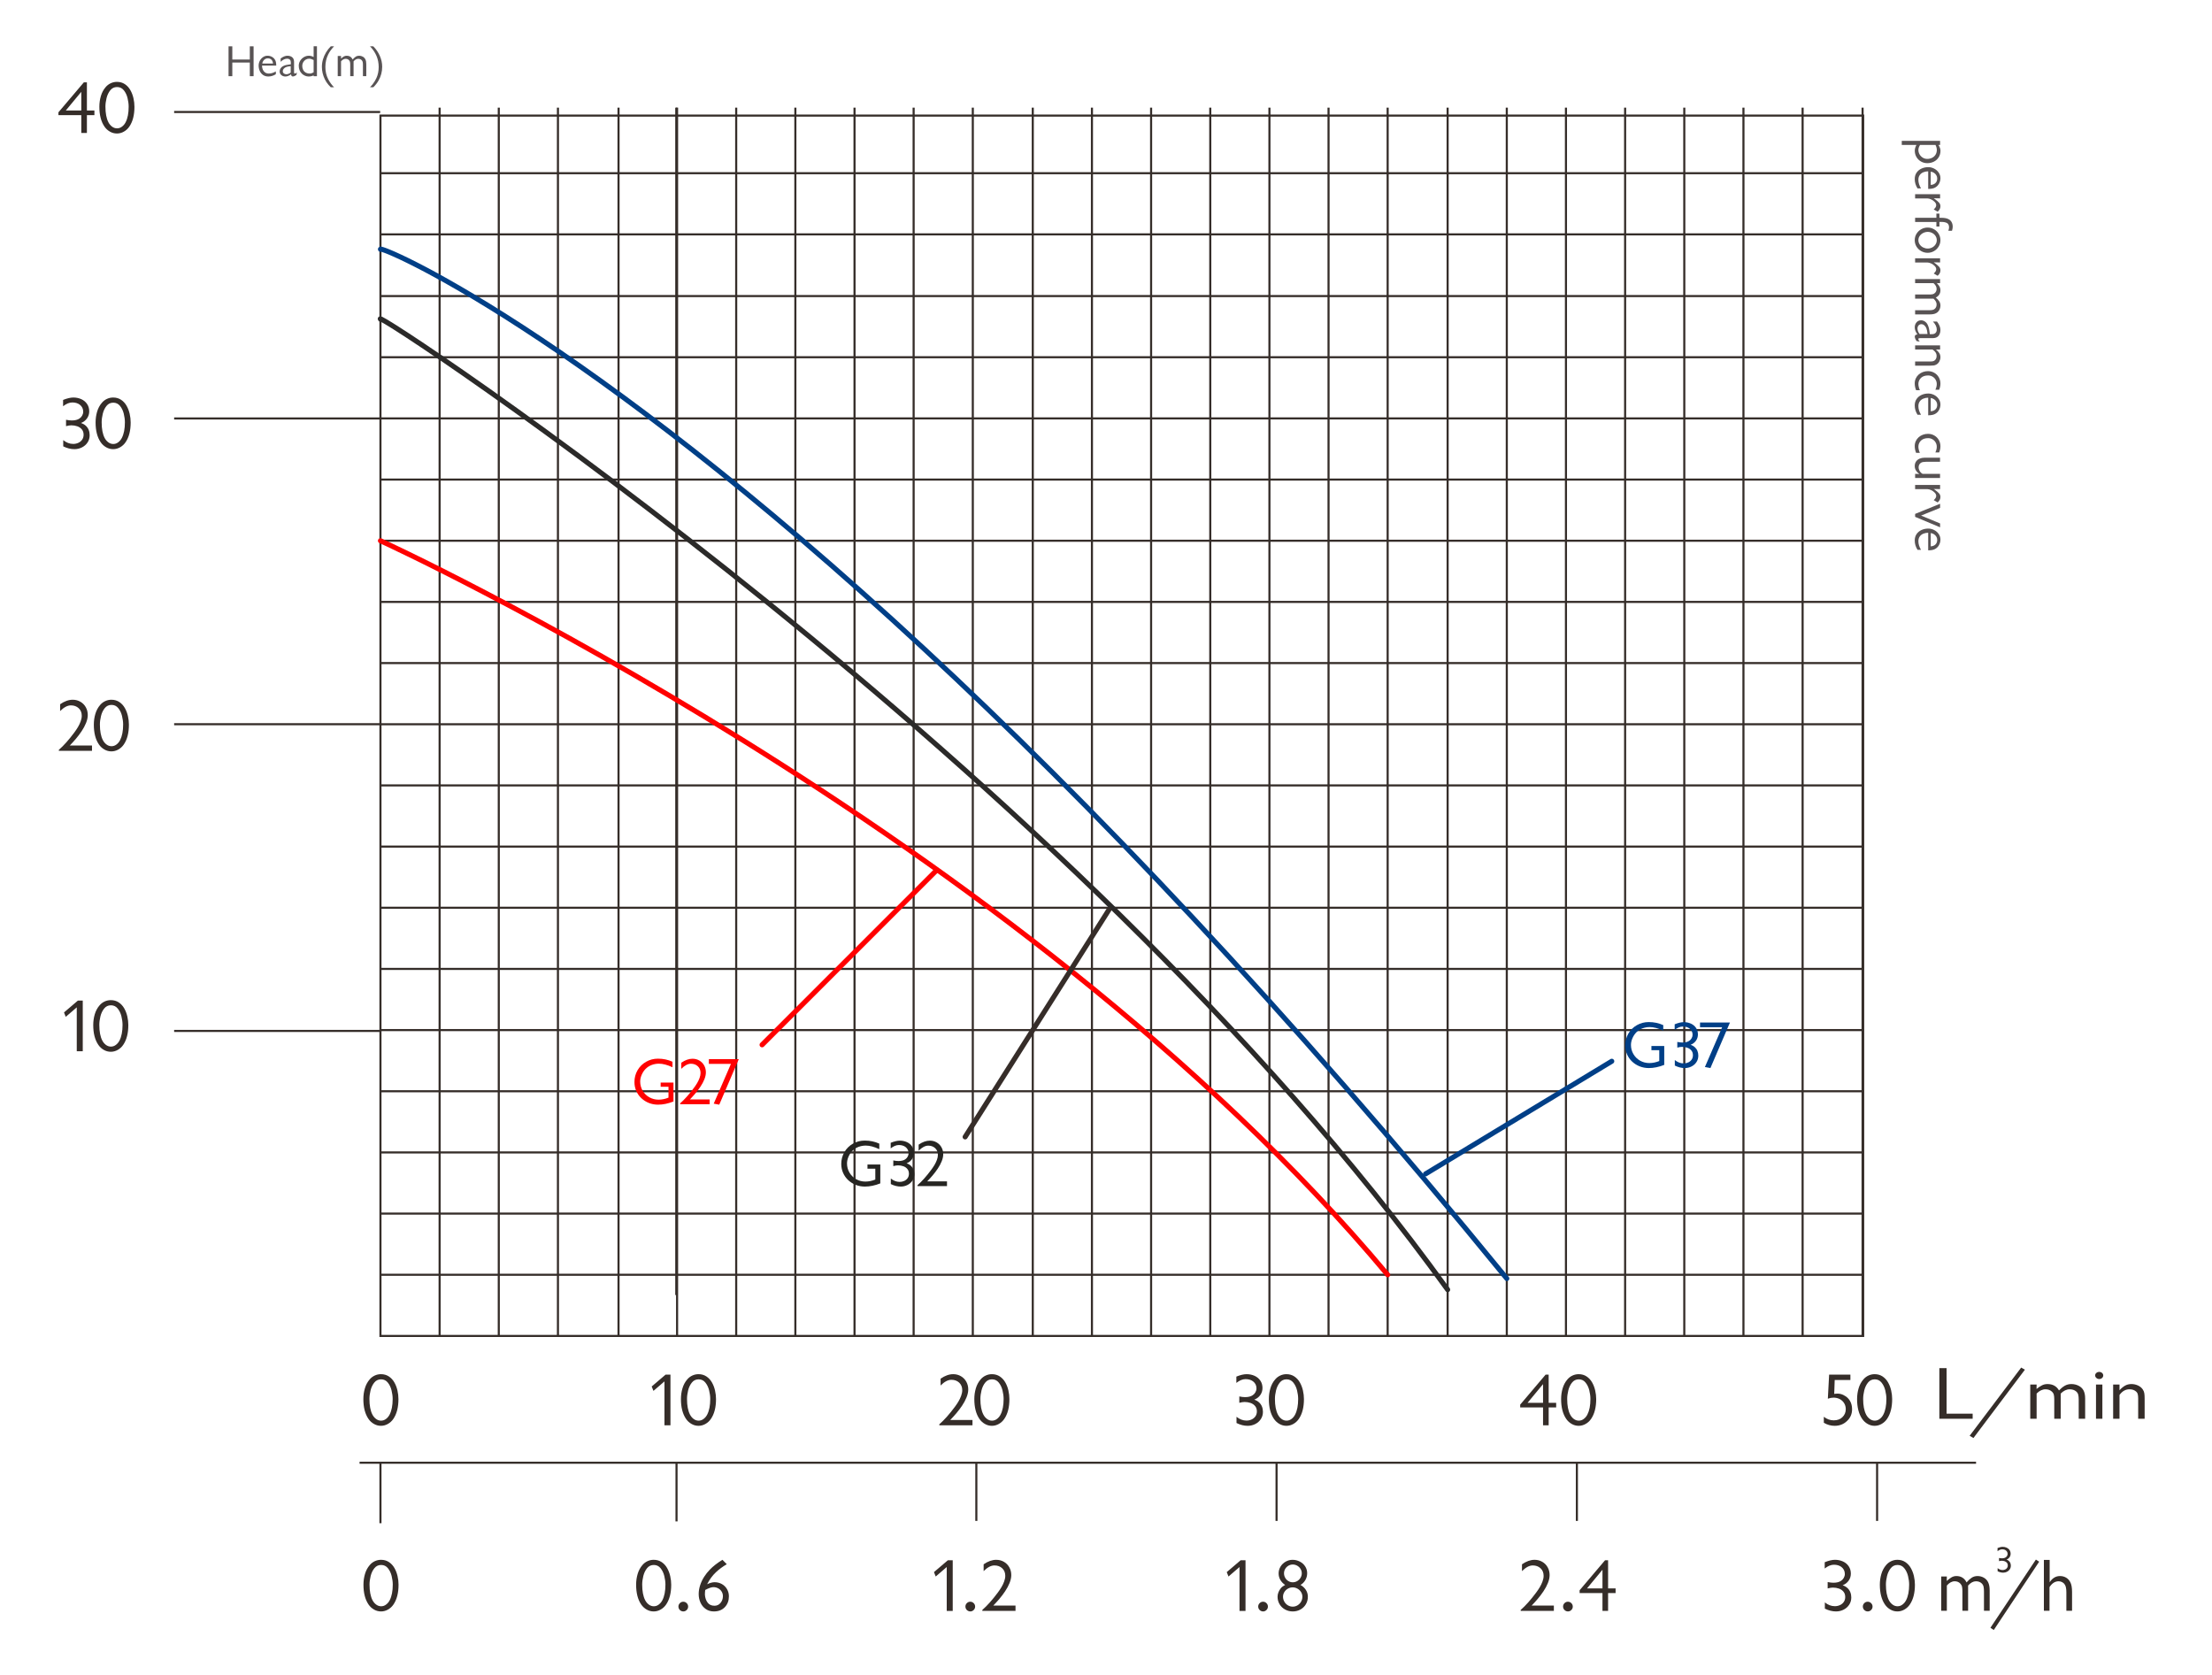 <?xml version="1.0" encoding="UTF-8"?>
<!DOCTYPE svg PUBLIC "-//W3C//DTD SVG 1.1//EN" "http://www.w3.org/Graphics/SVG/1.1/DTD/svg11.dtd">
<!-- Creator: CorelDRAW 2019 (64-Bit) -->
<svg xmlns="http://www.w3.org/2000/svg" xml:space="preserve" width="700px" height="530px" version="1.1" style="shape-rendering:geometricPrecision; text-rendering:geometricPrecision; image-rendering:optimizeQuality; fill-rule:evenodd; clip-rule:evenodd"
viewBox="0 0 1006.747 763.307"
 xmlns:xlink="http://www.w3.org/1999/xlink"
 xmlns:xodm="http://www.corel.com/coreldraw/odm/2003">
 <defs>
  <style type="text/css">
   <![CDATA[
    .str0 {stroke:#352D29;stroke-width:0.952;stroke-miterlimit:10}
    .str4 {stroke:#2B2A29;stroke-width:2.305;stroke-linecap:round;stroke-linejoin:round;stroke-miterlimit:22.926}
    .str6 {stroke:#362D29;stroke-width:2.305;stroke-linecap:round;stroke-linejoin:round;stroke-miterlimit:10}
    .str1 {stroke:red;stroke-width:2.305;stroke-linecap:round;stroke-linejoin:round;stroke-miterlimit:10}
    .str5 {stroke:red;stroke-width:2.305;stroke-linecap:round;stroke-linejoin:round;stroke-miterlimit:22.926}
    .str3 {stroke:#003F87;stroke-width:2.305;stroke-linecap:round;stroke-linejoin:round;stroke-miterlimit:22.926}
    .str2 {stroke:#003F87;stroke-width:2.305;stroke-linecap:round;stroke-linejoin:round;stroke-miterlimit:10}
    .fil6 {fill:none}
    .fil1 {fill:none;fill-rule:nonzero}
    .fil0 {fill:#585354;fill-rule:nonzero}
    .fil5 {fill:#352D29;fill-rule:nonzero}
    .fil3 {fill:#262522;fill-rule:nonzero}
    .fil2 {fill:red;fill-rule:nonzero}
    .fil4 {fill:#003F87;fill-rule:nonzero}
   ]]>
  </style>
 </defs>
 <g id="Layer_x0020_1">
  <polygon class="fil0" points="114.874,21.11 114.874,34.721 113.159,34.721 113.159,28.499 105.181,28.499 105.181,34.721 103.468,34.721 103.468,21.11 105.181,21.11 105.181,27.129 113.159,27.129 113.159,21.11 "/>
  <path class="fil0" d="M125.199 29.904l-6.49 0c0.016,0.666 0.141,1.275 0.367,1.823 0.232,0.546 0.582,0.982 1.048,1.307 0.47,0.322 1.044,0.482 1.724,0.482 1.037,0 2.093,-0.325 3.167,-0.977l0 1.286c-1.076,0.691 -2.227,1.037 -3.448,1.037 -0.913,0 -1.701,-0.228 -2.36,-0.682 -0.659,-0.452 -1.164,-1.065 -1.51,-1.83 -0.345,-0.765 -0.518,-1.595 -0.518,-2.487 0,-0.74 0.177,-1.457 0.53,-2.148 0.355,-0.694 0.843,-1.249 1.466,-1.678 0.622,-0.429 1.304,-0.643 2.044,-0.643 0.742,0 1.433,0.18 2.079,0.544 0.643,0.364 1.129,0.871 1.451,1.519 0.3,0.578 0.45,1.392 0.45,2.447zm-1.47 -0.94c-0.042,-0.712 -0.268,-1.291 -0.687,-1.731 -0.417,-0.438 -0.987,-0.656 -1.701,-0.656 -0.426,0 -0.823,0.11 -1.187,0.329 -0.359,0.219 -0.659,0.511 -0.89,0.88 -0.235,0.367 -0.377,0.761 -0.435,1.178l4.9 0z"/>
  <path class="fil0" d="M127.204 28.153l0 -1.491c1.097,-0.847 2.139,-1.268 3.123,-1.268 0.503,0 0.98,0.088 1.431,0.267 0.457,0.18 0.814,0.448 1.079,0.814 0.325,0.447 0.488,1.065 0.488,1.858l0 4.59c0,0.199 0.026,0.349 0.069,0.454 0.044,0.106 0.15,0.157 0.319,0.157 0.099,0 0.205,-0.034 0.324,-0.106 0.116,-0.069 0.231,-0.15 0.337,-0.242 0.108,-0.088 0.179,-0.147 0.217,-0.18l-0.183 1.162c-0.647,0.452 -1.198,0.675 -1.656,0.675 -0.477,0 -0.743,-0.327 -0.794,-0.98 -0.912,0.667 -1.774,1.001 -2.587,1.001 -0.718,0 -1.333,-0.215 -1.846,-0.645 -0.515,-0.429 -0.771,-0.998 -0.771,-1.703 0,-0.487 0.143,-0.943 0.43,-1.376 0.285,-0.434 0.654,-0.763 1.101,-0.989 0.449,-0.235 0.922,-0.406 1.415,-0.519 0.493,-0.11 1.076,-0.202 1.745,-0.276l0.412 -0.062 0 -0.754c0,-0.567 -0.122,-0.989 -0.371,-1.263 -0.313,-0.357 -0.754,-0.534 -1.323,-0.534 -0.977,0 -1.964,0.469 -2.959,1.41zm4.591 1.998c-0.926,0.083 -1.625,0.221 -2.081,0.408 -0.415,0.157 -0.774,0.403 -1.079,0.738 -0.302,0.331 -0.451,0.707 -0.451,1.117 0,0.435 0.152,0.784 0.46,1.042 0.307,0.258 0.682,0.387 1.127,0.387 0.655,0 1.328,-0.251 2.024,-0.758l0 -2.934z"/>
  <path class="fil0" d="M143.752 21.068l0 13.653 -1.51 0 0 -0.369c-0.719,0.342 -1.48,0.512 -2.284,0.512 -0.551,0 -1.095,-0.115 -1.634,-0.343 -0.541,-0.228 -1.018,-0.545 -1.429,-0.94 -0.951,-0.941 -1.429,-2.153 -1.429,-3.631 0,-0.804 0.215,-1.553 0.645,-2.256 0.434,-0.703 1.008,-1.263 1.72,-1.675 0.71,-0.418 1.461,-0.623 2.247,-0.623 0.721,0 1.443,0.196 2.164,0.595l0 -4.923 1.51 0zm-1.51 6.287c-0.795,-0.41 -1.477,-0.612 -2.037,-0.612 -0.583,0 -1.116,0.149 -1.6,0.451 -0.481,0.3 -0.864,0.701 -1.136,1.203 -0.274,0.505 -0.41,1.042 -0.41,1.613 0,0.671 0.131,1.272 0.394,1.807 0.265,0.533 0.657,0.95 1.173,1.249 0.516,0.302 1.143,0.452 1.881,0.452 0.5,0 1.078,-0.184 1.735,-0.548l0 -5.615z"/>
  <path class="fil0" d="M150.066 21.11l1.489 0c-1.189,1.235 -2.088,2.486 -2.692,3.754 -0.845,1.708 -1.267,3.593 -1.267,5.653 0,2.017 0.415,3.847 1.247,5.49 0.753,1.473 1.659,2.724 2.712,3.757l-1.509 0c-0.385,-0.378 -0.738,-0.757 -1.056,-1.134 -0.318,-0.378 -0.615,-0.77 -0.887,-1.178 -0.272,-0.406 -0.524,-0.839 -0.752,-1.302 -0.896,-1.842 -1.345,-3.745 -1.345,-5.716 0,-1.127 0.166,-2.256 0.495,-3.383 0.334,-1.129 0.807,-2.194 1.417,-3.199 0.611,-1.009 1.328,-1.922 2.148,-2.742z"/>
  <path class="fil0" d="M153.224 25.516l1.512 0 -0.023 1.198c0.461,-0.421 0.889,-0.746 1.283,-0.974 0.397,-0.231 0.832,-0.346 1.31,-0.346 1.249,0 2.159,0.572 2.735,1.71 0.459,-0.542 0.915,-0.959 1.374,-1.263 0.458,-0.297 0.979,-0.447 1.564,-0.447 0.604,0 1.167,0.145 1.687,0.438 0.519,0.293 0.911,0.703 1.169,1.235 0.272,0.556 0.408,1.291 0.408,2.204l0 5.448 -1.53 0 0 -5.204c0,-0.505 -0.037,-0.932 -0.115,-1.274 -0.074,-0.344 -0.247,-0.644 -0.517,-0.893 -0.387,-0.364 -0.898,-0.546 -1.53,-0.546 -0.715,0 -1.415,0.38 -2.102,1.143l0 6.774 -1.53 0 0 -5.248c0,-0.484 -0.035,-0.888 -0.106,-1.215 -0.071,-0.324 -0.235,-0.61 -0.486,-0.864 -0.379,-0.394 -0.874,-0.59 -1.492,-0.59 -0.737,0 -1.438,0.38 -2.099,1.143l0 6.774 -1.512 0 0 -9.203z"/>
  <path class="fil0" d="M169.425 21.11c1.245,1.242 2.236,2.68 2.967,4.316 0.73,1.632 1.094,3.303 1.094,5.008 0,2.22 -0.55,4.308 -1.652,6.267 -0.579,1.044 -1.374,2.065 -2.388,3.063l-1.509 0c0.387,-0.383 0.765,-0.8 1.129,-1.261 0.362,-0.459 0.691,-0.933 0.996,-1.431 0.3,-0.494 0.571,-1.005 0.813,-1.533 0.68,-1.482 1.019,-3.157 1.019,-5.022 0,-3.546 -1.318,-6.683 -3.957,-9.407l1.488 0z"/>
  <polygon class="fil1 str0" points="172.698,52.681 848.459,52.681 848.459,608.844 172.698,608.844 "/>
  <line class="fil1 str0" x1="172.698" y1="580.96" x2="848.457" y2= "580.96" />
  <line class="fil1 str0" x1="172.698" y1="553.08" x2="848.457" y2= "553.08" />
  <line class="fil1 str0" x1="172.698" y1="525.208" x2="848.457" y2= "525.208" />
  <line class="fil1 str0" x1="172.698" y1="497.329" x2="848.457" y2= "497.329" />
  <line class="fil1 str0" x1="172.698" y1="469.451" x2="848.457" y2= "469.451" />
  <line class="fil1 str0" x1="172.698" y1="441.571" x2="848.457" y2= "441.571" />
  <line class="fil1 str0" x1="172.698" y1="413.699" x2="848.457" y2= "413.699" />
  <line class="fil1 str0" x1="172.698" y1="385.824" x2="848.457" y2= "385.824" />
  <line class="fil1 str0" x1="172.698" y1="357.944" x2="848.457" y2= "357.944" />
  <line class="fil1 str0" x1="172.698" y1="330.071" x2="848.457" y2= "330.071" />
  <line class="fil1 str0" x1="172.698" y1="302.189" x2="848.457" y2= "302.189" />
  <line class="fil1 str0" x1="172.698" y1="274.315" x2="848.457" y2= "274.315" />
  <line class="fil1 str0" x1="172.698" y1="246.435" x2="848.457" y2= "246.435" />
  <line class="fil1 str0" x1="172.698" y1="218.558" x2="848.457" y2= "218.558" />
  <line class="fil1 str0" x1="172.698" y1="190.683" x2="848.457" y2= "190.683" />
  <line class="fil1 str0" x1="172.698" y1="162.806" x2="848.457" y2= "162.806" />
  <line class="fil1 str0" x1="172.698" y1="134.93" x2="848.457" y2= "134.93" />
  <line class="fil1 str0" x1="172.698" y1="106.813" x2="848.457" y2= "106.813" />
  <line class="fil1 str0" x1="172.698" y1="78.936" x2="848.457" y2= "78.936" />
  <line class="fil1 str0" x1="848.196" y1="49.061" x2="848.196" y2= "608.84" />
  <line class="fil1 str0" x1="820.863" y1="49.061" x2="820.863" y2= "608.84" />
  <line class="fil1 str0" x1="793.898" y1="49.061" x2="793.898" y2= "608.84" />
  <line class="fil1 str0" x1="766.934" y1="49.061" x2="766.934" y2= "608.84" />
  <line class="fil1 str0" x1="739.969" y1="49.061" x2="739.969" y2= "608.84" />
  <line class="fil1 str0" x1="713.004" y1="49.061" x2="713.004" y2= "608.84" />
  <line class="fil1 str0" x1="686.04" y1="49.061" x2="686.04" y2= "608.84" />
  <line class="fil1 str0" x1="659.075" y1="49.061" x2="659.075" y2= "608.84" />
  <line class="fil1 str0" x1="631.741" y1="49.061" x2="631.741" y2= "608.84" />
  <line class="fil1 str0" x1="604.8" y1="49.061" x2="604.8" y2= "608.84" />
  <line class="fil1 str0" x1="577.859" y1="49.061" x2="577.859" y2= "608.84" />
  <line class="fil1 str0" x1="550.894" y1="49.061" x2="550.894" y2= "608.84" />
  <line class="fil1 str0" x1="523.929" y1="49.061" x2="523.929" y2= "608.84" />
  <line class="fil1 str0" x1="496.965" y1="49.061" x2="496.965" y2= "608.84" />
  <line class="fil1 str0" x1="470" y1="49.061" x2="470" y2= "608.84" />
  <line class="fil1 str0" x1="442.667" y1="49.061" x2="442.667" y2= "608.84" />
  <line class="fil1 str0" x1="415.702" y1="49.061" x2="415.702" y2= "608.84" />
  <line class="fil1 str0" x1="388.761" y1="49.061" x2="388.761" y2= "608.84" />
  <line class="fil1 str0" x1="361.796" y1="49.061" x2="361.796" y2= "608.84" />
  <line class="fil1 str0" x1="334.832" y1="49.061" x2="334.832" y2= "608.84" />
  <line class="fil1 str0" x1="307.89" y1="49.061" x2="307.89" y2= "608.84" />
  <line class="fil1 str0" x1="307.522" y1="49.061" x2="307.522" y2= "590.206" />
  <line class="fil1 str0" x1="253.592" y1="49.061" x2="253.592" y2= "608.84" />
  <line class="fil1 str0" x1="226.628" y1="49.061" x2="226.628" y2= "608.84" />
  <line class="fil1 str0" x1="199.663" y1="49.061" x2="199.663" y2= "608.84" />
  <line class="fil1 str0" x1="172.698" y1="694.193" x2="172.698" y2= "666.613" />
  <line class="fil1 str0" x1="163.18" y1="666.623" x2="899.911" y2= "666.623" />
  <line class="fil1 str0" x1="444.28" y1="666.623" x2="444.28" y2= "693.14" />
  <line class="fil1 str0" x1="307.637" y1="666.842" x2="307.637" y2= "693.363" />
  <line class="fil1 str0" x1="581.108" y1="666.623" x2="581.108" y2= "693.14" />
  <line class="fil1 str0" x1="717.983" y1="666.623" x2="717.983" y2= "693.14" />
  <line class="fil1 str0" x1="854.811" y1="666.623" x2="854.811" y2= "693.14" />
  <line class="fil1 str0" x1="78.667" y1="190.706" x2="172.567" y2= "190.706" />
  <line class="fil1 str0" x1="78.667" y1="51.04" x2="172.567" y2= "51.04" />
  <line class="fil1 str0" x1="78.667" y1="330.055" x2="172.567" y2= "330.055" />
  <line class="fil1 str0" x1="78.667" y1="469.836" x2="172.567" y2= "469.836" />
  <path class="fil2" d="M313.721 501.071l9.014 0 0 2.155 -13.446 0 0 -0.401c1.959,-1.703 4.059,-4.052 6.278,-7.041 0.54,-0.724 1.026,-1.447 1.461,-2.175 0.438,-0.727 0.807,-1.501 1.104,-2.314 0.302,-0.816 0.452,-1.575 0.452,-2.284 0,-1.277 -0.415,-2.298 -1.242,-3.065 -0.83,-0.773 -1.884,-1.157 -3.155,-1.157 -1.374,0 -2.831,0.772 -4.375,2.314l0 -2.771c1.754,-1.215 3.457,-1.818 5.109,-1.818 1.148,0 2.19,0.27 3.124,0.818 0.933,0.546 1.661,1.288 2.184,2.233 0.526,0.938 0.786,1.984 0.786,3.139 0,1.001 -0.23,2.072 -0.691,3.206 -0.464,1.138 -1.054,2.247 -1.781,3.33 -0.724,1.081 -1.498,2.107 -2.319,3.077 -0.825,0.97 -1.657,1.887 -2.503,2.754z"/>
  <path class="fil2" d="M300.4 493.375l5.847 0 0 8.613c-2.431,0.968 -4.78,1.452 -7.048,1.452 -1.456,0 -2.832,-0.258 -4.13,-0.765 -1.297,-0.511 -2.44,-1.237 -3.441,-2.164 -0.995,-0.936 -1.774,-2.033 -2.334,-3.3 -0.558,-1.266 -0.837,-2.626 -0.837,-4.077 0,-1.969 0.473,-3.77 1.422,-5.396 0.948,-1.627 2.241,-2.908 3.884,-3.848 1.641,-0.939 3.441,-1.411 5.404,-1.411 2.381,0 4.586,0.461 6.623,1.392l0 2.517c-2.334,-1.088 -4.385,-1.629 -6.155,-1.629 -1.169,0 -2.282,0.197 -3.34,0.599 -1.057,0.399 -1.984,1 -2.784,1.805 -0.728,0.755 -1.313,1.647 -1.765,2.677 -0.447,1.031 -0.673,2.058 -0.673,3.072 0,1.507 0.376,2.9 1.118,4.168 0.751,1.269 1.765,2.267 3.047,2.996 1.288,0.723 2.689,1.085 4.208,1.085 1.498,0 3.005,-0.307 4.524,-0.922l0 -4.955 -3.57 0 0 -1.909z"/>
  <polygon class="fil2" points="336.007,482.698 327.109,503.443 324.59,502.975 332.438,484.851 322.373,484.851 322.373,482.698 "/>
  <path class="fil3" d="M394.66 530.702l5.847 0 0 8.613c-2.431,0.97 -4.78,1.452 -7.047,1.452 -1.457,0 -2.832,-0.256 -4.13,-0.763 -1.297,-0.514 -2.441,-1.238 -3.441,-2.167 -0.995,-0.933 -1.774,-2.03 -2.334,-3.298 -0.558,-1.265 -0.837,-2.625 -0.837,-4.077 0,-1.97 0.473,-3.77 1.422,-5.397 0.948,-1.627 2.241,-2.909 3.884,-3.847 1.641,-0.94 3.44,-1.41 5.406,-1.41 2.38,0 4.584,0.461 6.621,1.39l0 2.519c-2.335,-1.088 -4.386,-1.632 -6.155,-1.632 -1.169,0 -2.282,0.201 -3.34,0.602 -1.055,0.398 -1.984,1 -2.784,1.804 -0.728,0.754 -1.313,1.646 -1.765,2.676 -0.445,1.032 -0.673,2.058 -0.673,3.074 0,1.508 0.376,2.9 1.12,4.164 0.749,1.273 1.763,2.269 3.047,2.997 1.288,0.723 2.687,1.088 4.206,1.088 1.498,0 3.005,-0.309 4.524,-0.925l0 -4.955 -3.571 0 0 -1.908zm10.584 -7.329l0 -2.553c1.62,-0.652 3.005,-0.982 4.159,-0.982 1.143,0 2.21,0.221 3.197,0.657 0.984,0.442 1.768,1.08 2.353,1.938 0.59,0.853 0.883,1.858 0.883,3.007 0,1.068 -0.302,2.026 -0.909,2.877 -0.61,0.848 -1.417,1.459 -2.421,1.837 0.739,0.251 1.376,0.615 1.903,1.088 0.528,0.472 0.929,1.034 1.201,1.696 0.272,0.663 0.405,1.383 0.405,2.166 0,1.102 -0.283,2.083 -0.852,2.946 -0.565,0.859 -1.323,1.528 -2.277,2.002 -0.95,0.479 -1.971,0.715 -3.056,0.715 -1.494,0 -3.003,-0.381 -4.527,-1.139l0 -2.526c1.268,1.028 2.619,1.539 4.038,1.539 0.74,0 1.436,-0.147 2.083,-0.444 0.651,-0.3 1.169,-0.728 1.554,-1.293 0.385,-0.558 0.581,-1.219 0.581,-1.989 0,-0.866 -0.243,-1.586 -0.715,-2.159 -0.477,-0.576 -1.092,-0.998 -1.851,-1.259 -0.756,-0.26 -1.564,-0.394 -2.426,-0.394 -0.558,0 -1.273,0.113 -2.13,0.339l0 -2.581c0.895,0.18 1.669,0.272 2.319,0.272 1.329,0 2.367,-0.256 3.104,-0.768 0.456,-0.295 0.825,-0.694 1.106,-1.198 0.288,-0.507 0.431,-1.03 0.431,-1.574 0,-1.185 -0.47,-2.139 -1.408,-2.867 -0.795,-0.59 -1.802,-0.888 -3.022,-0.888 -1.19,0 -2.433,0.514 -3.723,1.535zm16.648 15.025l9.014 0 0 2.152 -13.446 0 0 -0.399c1.961,-1.7 4.059,-4.054 6.281,-7.043 0.536,-0.723 1.025,-1.447 1.461,-2.175 0.436,-0.722 0.804,-1.496 1.104,-2.312 0.302,-0.816 0.451,-1.576 0.451,-2.284 0,-1.277 -0.417,-2.298 -1.242,-3.068 -0.832,-0.769 -1.882,-1.152 -3.155,-1.152 -1.376,0 -2.832,0.768 -4.376,2.312l0 -2.771c1.756,-1.216 3.457,-1.82 5.109,-1.82 1.15,0 2.192,0.272 3.123,0.82 0.936,0.544 1.664,1.289 2.187,2.231 0.523,0.94 0.784,1.987 0.784,3.139 0,1.003 -0.231,2.072 -0.692,3.206 -0.463,1.139 -1.05,2.247 -1.779,3.33 -0.724,1.084 -1.498,2.109 -2.321,3.077 -0.825,0.971 -1.655,1.89 -2.503,2.757z"/>
  <path class="fil4" d="M762.555 469.363l0 -2.553c1.62,-0.653 3.005,-0.98 4.16,-0.98 1.143,0 2.21,0.221 3.194,0.655 0.986,0.443 1.77,1.083 2.356,1.941 0.589,0.849 0.882,1.857 0.882,3.005 0,1.067 -0.302,2.026 -0.908,2.876 -0.611,0.848 -1.415,1.459 -2.422,1.839 0.74,0.249 1.376,0.616 1.903,1.085 0.528,0.473 0.929,1.038 1.201,1.699 0.272,0.662 0.406,1.38 0.406,2.166 0,1.102 -0.284,2.082 -0.853,2.943 -0.562,0.863 -1.323,1.528 -2.277,2.008 -0.947,0.475 -1.97,0.71 -3.056,0.71 -1.494,0 -3.001,-0.378 -4.524,-1.139l0 -2.523c1.265,1.027 2.616,1.539 4.036,1.539 0.739,0 1.438,-0.15 2.083,-0.445 0.65,-0.299 1.168,-0.728 1.553,-1.292 0.385,-0.561 0.581,-1.222 0.581,-1.992 0,-0.867 -0.242,-1.586 -0.712,-2.159 -0.479,-0.574 -1.095,-0.996 -1.853,-1.257 -0.756,-0.262 -1.565,-0.394 -2.427,-0.394 -0.557,0 -1.272,0.113 -2.127,0.339l0 -2.581c0.892,0.177 1.666,0.272 2.316,0.272 1.33,0 2.367,-0.258 3.104,-0.77 0.457,-0.292 0.825,-0.691 1.109,-1.196 0.286,-0.507 0.431,-1.03 0.431,-1.574 0,-1.185 -0.472,-2.139 -1.41,-2.867 -0.795,-0.59 -1.803,-0.89 -3.022,-0.89 -1.191,0 -2.431,0.515 -3.724,1.535z"/>
  <path class="fil4" d="M751.953 476.694l5.847 0 0 8.613c-2.431,0.97 -4.779,1.452 -7.048,1.452 -1.456,0 -2.832,-0.256 -4.129,-0.765 -1.298,-0.512 -2.441,-1.237 -3.441,-2.164 -0.996,-0.933 -1.775,-2.033 -2.335,-3.298 -0.558,-1.268 -0.837,-2.628 -0.837,-4.079 0,-1.971 0.473,-3.771 1.422,-5.396 0.948,-1.627 2.241,-2.908 3.884,-3.849 1.641,-0.938 3.441,-1.41 5.404,-1.41 2.381,0 4.586,0.461 6.624,1.392l0 2.519c-2.335,-1.09 -4.386,-1.632 -6.156,-1.632 -1.168,0 -2.281,0.201 -3.34,0.599 -1.057,0.4 -1.984,1.001 -2.783,1.805 -0.729,0.756 -1.314,1.648 -1.765,2.68 -0.448,1.031 -0.674,2.056 -0.674,3.073 0,1.507 0.376,2.896 1.118,4.164 0.752,1.27 1.766,2.268 3.047,2.996 1.288,0.724 2.689,1.086 4.208,1.086 1.498,0 3.005,-0.307 4.524,-0.922l0 -4.955 -3.57 0 0 -1.909z"/>
  <polygon class="fil4" points="787.745,466.015 778.844,486.757 776.327,486.291 784.175,468.167 774.11,468.167 774.11,466.015 "/>
  <path class="fil0" d="M872.741 66.055l-6.688 0 0 -1.866 17.465 0 0 1.866 -0.761 0c0.627,0.957 0.938,1.835 0.938,2.65 0,1.107 -0.265,2.091 -0.799,2.953 -0.531,0.857 -1.254,1.528 -2.176,1.994 -0.915,0.472 -1.927,0.707 -3.033,0.707 -1.042,0 -2,-0.251 -2.881,-0.754 -0.873,-0.504 -1.565,-1.191 -2.07,-2.058 -0.499,-0.869 -0.751,-1.822 -0.751,-2.866 0,-0.842 0.252,-1.718 0.756,-2.626zm1.641 0c-0.505,0.816 -0.756,1.579 -0.756,2.277 0,0.71 0.18,1.379 0.537,2.01 0.362,0.632 0.846,1.136 1.459,1.51 0.615,0.373 1.288,0.562 2.017,0.562 0.811,0 1.551,-0.161 2.219,-0.496 0.673,-0.332 1.201,-0.806 1.59,-1.428 0.387,-0.623 0.581,-1.351 0.581,-2.183 0,-0.694 -0.203,-1.447 -0.611,-2.252l-7.036 0zm3.711 20.04l0 -8.025c-0.825,0.021 -1.579,0.17 -2.254,0.454 -0.678,0.285 -1.217,0.718 -1.616,1.295 -0.401,0.58 -0.597,1.29 -0.597,2.134 0,1.282 0.403,2.586 1.205,3.916l-1.59 0c-0.853,-1.335 -1.281,-2.757 -1.281,-4.269 0,-1.124 0.281,-2.102 0.843,-2.917 0.561,-0.816 1.318,-1.438 2.266,-1.867 0.945,-0.427 1.971,-0.639 3.074,-0.639 0.915,0 1.8,0.217 2.658,0.655 0.852,0.438 1.543,1.044 2.074,1.814 0.53,0.77 0.795,1.611 0.795,2.528 0,0.917 -0.224,1.77 -0.673,2.57 -0.452,0.795 -1.079,1.396 -1.881,1.795 -0.717,0.371 -1.719,0.556 -3.023,0.556zm1.159 -1.819c0.885,-0.051 1.599,-0.332 2.141,-0.848 0.544,-0.516 0.811,-1.222 0.811,-2.104 0,-0.528 -0.133,-1.017 -0.408,-1.468 -0.267,-0.445 -0.629,-0.816 -1.083,-1.102 -0.457,-0.29 -0.943,-0.468 -1.461,-0.537l0 6.059zm-7.117 4.236l11.383 0 0 1.892 -2.881 -0.048 0.659 0.482c0.775,0.573 1.369,1.085 1.768,1.537 0.403,0.449 0.606,0.995 0.606,1.638 0,0.899 -0.422,1.722 -1.266,2.476l-1.792 -1.061c0.76,-0.631 1.14,-1.267 1.14,-1.92 0,-0.509 -0.223,-1 -0.675,-1.474 -0.45,-0.478 -0.996,-0.862 -1.639,-1.162 -0.645,-0.292 -1.203,-0.44 -1.68,-0.44l-5.623 0 0 -1.92zm11.081 14.715l-1.39 0 0 -2.069 -9.691 0 0 -1.892 9.691 0 0 -1.92 1.39 0 0 1.92 0.857 0c1.284,0 2.288,0.159 3.003,0.477 0.73,0.309 1.284,0.769 1.65,1.401 0.364,0.627 0.546,1.355 0.546,2.183 0,0.493 -0.11,1.108 -0.329,1.843l-1.664 0c0.219,-0.641 0.327,-1.15 0.327,-1.535 0,-0.972 -0.311,-1.634 -0.938,-1.981 -0.627,-0.349 -1.468,-0.522 -2.514,-0.522l-0.938 0 0 2.095zm-5.372 0.48c1.035,0 2.002,0.255 2.896,0.769 0.902,0.515 1.616,1.21 2.141,2.091 0.526,0.878 0.789,1.841 0.789,2.895 0,1.032 -0.265,1.991 -0.8,2.878 -0.53,0.885 -1.244,1.588 -2.141,2.102 -0.892,0.516 -1.855,0.772 -2.885,0.772 -1.047,0 -2.024,-0.256 -2.928,-0.765 -0.905,-0.507 -1.624,-1.203 -2.159,-2.081 -0.535,-0.883 -0.797,-1.851 -0.797,-2.906 0,-1.054 0.262,-2.022 0.797,-2.9 0.535,-0.882 1.254,-1.576 2.159,-2.09 0.904,-0.51 1.881,-0.765 2.928,-0.765zm0.046 1.968c-0.708,0 -1.392,0.164 -2.049,0.486 -0.659,0.325 -1.194,0.774 -1.602,1.353 -0.408,0.574 -0.613,1.224 -0.613,1.943 0,0.719 0.201,1.371 0.604,1.954 0.405,0.59 0.938,1.044 1.594,1.374 0.658,0.323 1.347,0.486 2.066,0.486 0.707,0 1.38,-0.163 2.014,-0.495 0.636,-0.327 1.145,-0.786 1.528,-1.376 0.382,-0.586 0.571,-1.233 0.571,-1.943 0,-0.707 -0.193,-1.346 -0.576,-1.927 -0.382,-0.581 -0.892,-1.035 -1.527,-1.364 -0.635,-0.327 -1.303,-0.491 -2.01,-0.491zm-5.755 12.04l11.383 0 0 1.892 -2.881 -0.051 0.659 0.482c0.775,0.573 1.369,1.088 1.768,1.537 0.403,0.45 0.606,0.996 0.606,1.639 0,0.896 -0.422,1.721 -1.266,2.475l-1.792 -1.06c0.76,-0.632 1.14,-1.268 1.14,-1.92 0,-0.509 -0.223,-1.001 -0.675,-1.475 -0.45,-0.475 -0.996,-0.864 -1.639,-1.162 -0.645,-0.295 -1.203,-0.442 -1.68,-0.442l-5.623 0 0 -1.915zm11.383 9.463l0 1.866 -1.485 -0.025c0.522,0.567 0.925,1.099 1.206,1.585 0.288,0.493 0.431,1.03 0.431,1.621 0,1.544 -0.708,2.671 -2.116,3.381 0.669,0.569 1.185,1.131 1.558,1.7 0.371,0.567 0.558,1.213 0.558,1.934 0,0.749 -0.182,1.443 -0.544,2.088 -0.362,0.643 -0.871,1.125 -1.526,1.448 -0.691,0.334 -1.599,0.504 -2.726,0.504l-6.739 0 0 -1.894 6.437 0c0.627,0 1.152,-0.046 1.577,-0.143 0.426,-0.092 0.795,-0.306 1.101,-0.638 0.451,-0.482 0.678,-1.111 0.678,-1.893 0,-0.884 -0.471,-1.751 -1.414,-2.602l-8.379 0 0 -1.892 6.49 0c0.599,0 1.099,-0.041 1.503,-0.129 0.403,-0.088 0.756,-0.293 1.069,-0.601 0.486,-0.468 0.731,-1.083 0.731,-1.844 0,-0.912 -0.471,-1.779 -1.414,-2.6l-8.379 0 0 -1.866 11.383 0zm-3.262 19.356l1.845 0c1.046,1.36 1.569,2.646 1.569,3.861 0,0.625 -0.111,1.212 -0.33,1.77 -0.221,0.564 -0.555,1.007 -1.009,1.334 -0.551,0.404 -1.316,0.606 -2.295,0.606l-5.679 0c-0.245,0 -0.429,0.03 -0.56,0.083 -0.13,0.056 -0.194,0.187 -0.194,0.399 0,0.12 0.041,0.249 0.132,0.396 0.085,0.146 0.184,0.288 0.299,0.418 0.108,0.135 0.185,0.223 0.221,0.269l-1.433 -0.228c-0.561,-0.8 -0.837,-1.479 -0.837,-2.049 0,-0.587 0.403,-0.915 1.21,-0.979 -0.823,-1.127 -1.235,-2.197 -1.235,-3.201 0,-0.888 0.262,-1.649 0.797,-2.284 0.53,-0.634 1.233,-0.95 2.105,-0.95 0.601,0 1.17,0.175 1.703,0.53 0.534,0.352 0.942,0.806 1.223,1.362 0.291,0.556 0.501,1.141 0.641,1.749 0.138,0.611 0.251,1.33 0.341,2.157l0.079 0.512 0.929 0c0.702,0 1.223,-0.152 1.564,-0.461 0.442,-0.384 0.661,-0.931 0.661,-1.634 0,-1.207 -0.58,-2.426 -1.747,-3.66zm-2.468 5.679c-0.104,-1.148 -0.272,-2.012 -0.505,-2.574 -0.193,-0.514 -0.5,-0.959 -0.912,-1.333 -0.413,-0.375 -0.874,-0.559 -1.383,-0.559 -0.539,0 -0.968,0.188 -1.288,0.571 -0.318,0.378 -0.48,0.839 -0.48,1.392 0,0.809 0.314,1.641 0.939,2.503l3.629 0zm5.73 5.197l0 1.869 -1.918 0c0.655,0.516 1.164,1.051 1.526,1.602 0.362,0.551 0.544,1.187 0.544,1.906 0,0.668 -0.159,1.307 -0.482,1.917 -0.318,0.611 -0.765,1.081 -1.334,1.416 -0.411,0.237 -0.839,0.385 -1.289,0.439 -0.454,0.061 -1.014,0.088 -1.691,0.088l-6.739 0 0 -1.892 6.789 0c0.542,0 1.001,-0.041 1.372,-0.127 0.373,-0.083 0.689,-0.267 0.954,-0.558 0.451,-0.481 0.678,-1.101 0.678,-1.864 0,-1.168 -0.632,-2.141 -1.892,-2.927l-7.901 0 0 -1.869 11.383 0zm-0.429 20.217l-1.721 0c0.426,-0.897 0.635,-1.754 0.635,-2.575 0,-0.712 -0.172,-1.371 -0.52,-1.977 -0.346,-0.61 -0.821,-1.085 -1.427,-1.434 -0.601,-0.35 -1.265,-0.527 -1.989,-0.527 -1.365,0 -2.431,0.355 -3.21,1.06 -0.392,0.359 -0.694,0.779 -0.908,1.267 -0.214,0.489 -0.323,0.989 -0.323,1.51 0,0.892 0.226,1.851 0.676,2.874l-1.713 0c-0.42,-1.019 -0.629,-2.053 -0.629,-3.1 0,-0.809 0.159,-1.556 0.475,-2.247 0.315,-0.689 0.758,-1.288 1.325,-1.788 0.571,-0.505 1.219,-0.888 1.942,-1.148 0.729,-0.265 1.489,-0.394 2.289,-0.394 1.051,0 2.01,0.247 2.876,0.749 0.872,0.495 1.554,1.18 2.054,2.046 0.5,0.872 0.749,1.83 0.749,2.881 0,0.931 -0.194,1.869 -0.581,2.803zm-4.996 11.634l0 -8.025c-0.825,0.021 -1.579,0.17 -2.254,0.454 -0.678,0.286 -1.217,0.719 -1.616,1.295 -0.401,0.581 -0.597,1.29 -0.597,2.132 0,1.284 0.403,2.588 1.205,3.918l-1.59 0c-0.853,-1.334 -1.281,-2.757 -1.281,-4.268 0,-1.125 0.281,-2.103 0.843,-2.918 0.561,-0.816 1.318,-1.438 2.266,-1.867 0.945,-0.424 1.971,-0.638 3.074,-0.638 0.915,0 1.8,0.217 2.658,0.654 0.852,0.438 1.543,1.044 2.074,1.814 0.53,0.769 0.795,1.611 0.795,2.528 0,0.917 -0.224,1.77 -0.673,2.57 -0.452,0.795 -1.079,1.396 -1.881,1.795 -0.717,0.371 -1.719,0.556 -3.023,0.556zm1.159 -1.818c0.885,-0.051 1.599,-0.33 2.141,-0.849 0.544,-0.518 0.811,-1.221 0.811,-2.104 0,-0.527 -0.133,-1.016 -0.408,-1.468 -0.267,-0.445 -0.629,-0.816 -1.083,-1.102 -0.457,-0.29 -0.943,-0.467 -1.461,-0.537l0 6.06zm3.837 18.752l-1.721 0c0.426,-0.896 0.635,-1.754 0.635,-2.574 0,-0.712 -0.172,-1.371 -0.52,-1.977 -0.346,-0.609 -0.821,-1.086 -1.427,-1.434 -0.601,-0.35 -1.265,-0.527 -1.989,-0.527 -1.365,0 -2.431,0.354 -3.21,1.059 -0.392,0.36 -0.694,0.78 -0.908,1.268 -0.214,0.489 -0.323,0.989 -0.323,1.509 0,0.893 0.226,1.851 0.676,2.874l-1.713 0c-0.42,-1.018 -0.629,-2.053 -0.629,-3.099 0,-0.809 0.159,-1.556 0.475,-2.247 0.315,-0.689 0.758,-1.289 1.325,-1.789 0.571,-0.504 1.219,-0.885 1.942,-1.147 0.729,-0.265 1.489,-0.395 2.289,-0.395 1.051,0 2.01,0.247 2.876,0.75 0.872,0.495 1.554,1.179 2.054,2.046 0.5,0.871 0.749,1.83 0.749,2.883 0,0.929 -0.194,1.867 -0.581,2.8zm0.403 11.634l-11.357 0 0 -1.869 1.966 0.051c-0.641,-0.41 -1.157,-0.924 -1.549,-1.542 -0.396,-0.62 -0.592,-1.291 -0.592,-2.016 0,-0.839 0.2,-1.551 0.606,-2.13 0.403,-0.583 0.95,-1.014 1.629,-1.3 0.682,-0.288 1.436,-0.431 2.257,-0.431l7.04 0 0 1.869 -6.432 0c-0.984,0 -1.714,0.134 -2.198,0.408 -0.358,0.21 -0.639,0.505 -0.837,0.873 -0.198,0.376 -0.3,0.771 -0.3,1.197 0,0.606 0.168,1.189 0.503,1.749 0.334,0.56 0.771,0.984 1.316,1.272l7.948 0 0 1.869zm-11.357 3.181l11.383 0 0 1.892 -2.881 -0.051 0.659 0.484c0.775,0.572 1.369,1.086 1.768,1.535 0.403,0.45 0.606,0.998 0.606,1.641 0,0.897 -0.422,1.719 -1.266,2.473l-1.792 -1.06c0.76,-0.629 1.14,-1.266 1.14,-1.918 0,-0.509 -0.223,-1.002 -0.675,-1.475 -0.45,-0.477 -0.996,-0.864 -1.639,-1.161 -0.645,-0.295 -1.203,-0.443 -1.68,-0.443l-5.623 0 0 -1.917zm11.383 19.306l-11.383 -4.771 0 -1.336 11.383 -4.619 0 1.869 -8.661 3.508 8.661 3.589 0 1.76zm-5.425 10.498l0 -8.025c-0.825,0.021 -1.579,0.173 -2.254,0.454 -0.678,0.286 -1.217,0.719 -1.616,1.297 -0.401,0.579 -0.597,1.291 -0.597,2.132 0,1.284 0.403,2.586 1.205,3.916l-1.59 0c-0.853,-1.334 -1.281,-2.754 -1.281,-4.266 0,-1.127 0.281,-2.102 0.843,-2.918 0.561,-0.818 1.318,-1.438 2.266,-1.869 0.945,-0.424 1.971,-0.638 3.074,-0.638 0.915,0 1.8,0.219 2.658,0.656 0.852,0.436 1.543,1.042 2.074,1.812 0.53,0.77 0.795,1.614 0.795,2.528 0,0.918 -0.224,1.77 -0.673,2.57 -0.452,0.795 -1.079,1.396 -1.881,1.798 -0.717,0.369 -1.719,0.553 -3.023,0.553zm1.159 -1.816c0.885,-0.051 1.599,-0.332 2.141,-0.848 0.544,-0.519 0.811,-1.222 0.811,-2.104 0,-0.531 -0.133,-1.019 -0.408,-1.471 -0.267,-0.442 -0.629,-0.813 -1.083,-1.1 -0.457,-0.29 -0.943,-0.467 -1.461,-0.538l0 6.061z"/>
  <path class="fil5" d="M164.954 722.216c0,-1.701 0.231,-3.335 0.692,-4.895 0.461,-1.57 1.189,-2.92 2.18,-4.068 0.646,-0.763 1.42,-1.355 2.307,-1.766 0.894,-0.414 1.834,-0.622 2.821,-0.622 1.378,0 2.584,0.345 3.616,1.033 1.033,0.691 1.869,1.596 2.503,2.714 0.641,1.121 1.108,2.349 1.415,3.676 0.304,1.33 0.454,2.642 0.454,3.928 0,3.754 -0.772,6.766 -2.325,9.032 -0.65,0.959 -1.476,1.719 -2.48,2.288 -1.002,0.572 -2.065,0.86 -3.183,0.86 -1.124,0 -2.192,-0.281 -3.185,-0.853 -0.996,-0.565 -1.828,-1.332 -2.492,-2.295 -1.55,-2.266 -2.323,-5.278 -2.323,-9.032zm2.768 -0.035c0,2.975 0.45,5.34 1.349,7.089 0.41,0.795 0.959,1.459 1.652,1.982 0.689,0.525 1.457,0.791 2.296,0.791 0.823,0 1.574,-0.258 2.258,-0.784 0.689,-0.521 1.243,-1.182 1.65,-1.989 0.922,-1.788 1.385,-4.153 1.385,-7.089 0,-1.247 -0.172,-2.563 -0.513,-3.938 -0.341,-1.379 -0.906,-2.563 -1.701,-3.548 -0.791,-0.986 -1.817,-1.477 -3.079,-1.477 -1.27,0 -2.296,0.491 -3.087,1.477 -0.79,0.985 -1.355,2.169 -1.696,3.548 -0.341,1.375 -0.514,2.691 -0.514,3.938z"/>
  <path class="fil5" d="M289.222 722.216c0,-1.701 0.231,-3.335 0.691,-4.895 0.462,-1.57 1.19,-2.92 2.181,-4.068 0.646,-0.763 1.42,-1.355 2.307,-1.766 0.894,-0.414 1.834,-0.622 2.821,-0.622 1.378,0 2.584,0.345 3.616,1.033 1.033,0.691 1.869,1.596 2.503,2.714 0.64,1.121 1.108,2.349 1.415,3.676 0.304,1.33 0.454,2.642 0.454,3.928 0,3.754 -0.772,6.766 -2.325,9.032 -0.65,0.959 -1.476,1.719 -2.48,2.288 -1.003,0.572 -2.065,0.86 -3.183,0.86 -1.124,0 -2.192,-0.281 -3.185,-0.853 -0.996,-0.565 -1.828,-1.332 -2.492,-2.295 -1.551,-2.266 -2.323,-5.278 -2.323,-9.032zm2.768 -0.035c0,2.975 0.45,5.34 1.349,7.089 0.41,0.795 0.958,1.459 1.652,1.982 0.689,0.525 1.457,0.791 2.296,0.791 0.822,0 1.573,-0.258 2.258,-0.784 0.689,-0.521 1.242,-1.182 1.65,-1.989 0.922,-1.788 1.385,-4.153 1.385,-7.089 0,-1.247 -0.172,-2.563 -0.514,-3.938 -0.341,-1.379 -0.905,-2.563 -1.701,-3.548 -0.79,-0.986 -1.816,-1.477 -3.078,-1.477 -1.27,0 -2.296,0.491 -3.087,1.477 -0.79,0.985 -1.355,2.169 -1.696,3.548 -0.341,1.375 -0.514,2.691 -0.514,3.938zm16.508 10.007c0,-0.611 0.22,-1.129 0.658,-1.568 0.433,-0.435 0.951,-0.653 1.558,-0.653 0.603,0 1.124,0.218 1.555,0.653 0.438,0.439 0.659,0.957 0.659,1.568 0,0.592 -0.221,1.113 -0.659,1.551 -0.442,0.438 -0.956,0.657 -1.555,0.657 -0.392,0 -0.763,-0.097 -1.102,-0.3 -0.342,-0.201 -0.613,-0.465 -0.814,-0.806 -0.202,-0.342 -0.3,-0.71 -0.3,-1.102zm20.069 -21.323l1.976 2.007c-1.911,1.125 -3.561,2.346 -4.955,3.667 -1.563,1.47 -2.902,3.289 -4.01,5.463 1.286,-0.616 2.429,-0.927 3.426,-0.927 1.201,0 2.301,0.281 3.299,0.841 0.993,0.56 1.779,1.332 2.348,2.319 0.571,0.986 0.86,2.076 0.86,3.274 0,1.943 -0.6,3.573 -1.8,4.875 -1.247,1.344 -2.93,2.012 -5.052,2.012 -1.402,0 -2.63,-0.362 -3.681,-1.095 -1.055,-0.726 -1.855,-1.696 -2.411,-2.906 -0.548,-1.212 -0.825,-2.51 -0.825,-3.888 0,-1.355 0.22,-2.71 0.669,-4.072 0.452,-1.356 1.051,-2.63 1.811,-3.819 0.763,-1.187 1.62,-2.271 2.572,-3.247 1.455,-1.524 3.375,-3.022 5.773,-4.504zm-7.853 13.743c-0.093,0.689 -0.144,1.403 -0.144,2.141 0.102,1.454 0.512,2.66 1.229,3.616 0.714,0.958 1.763,1.436 3.141,1.436 1.125,0 2.049,-0.431 2.763,-1.303 0.717,-0.871 1.074,-1.892 1.074,-3.058 0,-0.783 -0.195,-1.489 -0.594,-2.115 -0.392,-0.63 -0.922,-1.121 -1.586,-1.471 -0.664,-0.352 -1.378,-0.532 -2.145,-0.532 -0.89,0 -2.135,0.428 -3.738,1.286z"/>
  <path class="fil5" d="M433.517 711.075l0 23.081 -2.733 0 0 -19.998 -5.018 4.322 -0.797 -2.008 6.329 -5.397 2.219 0zm5.78 21.115c0,-0.611 0.219,-1.131 0.657,-1.57 0.434,-0.433 0.952,-0.652 1.558,-0.652 0.606,0 1.125,0.219 1.558,0.652 0.438,0.439 0.657,0.959 0.657,1.57 0,0.592 -0.219,1.111 -0.657,1.551 -0.445,0.438 -0.959,0.657 -1.558,0.657 -0.392,0 -0.763,-0.097 -1.102,-0.302 -0.341,-0.201 -0.612,-0.465 -0.813,-0.806 -0.203,-0.339 -0.3,-0.71 -0.3,-1.1zm12.699 -0.458l10.136 0 0 2.424 -15.119 0 0 -0.449c2.204,-1.918 4.563,-4.559 7.06,-7.919 0.605,-0.816 1.154,-1.627 1.645,-2.448 0.491,-0.813 0.906,-1.682 1.24,-2.599 0.339,-0.918 0.507,-1.771 0.507,-2.568 0,-1.436 -0.468,-2.583 -1.396,-3.448 -0.934,-0.866 -2.116,-1.297 -3.548,-1.297 -1.546,0 -3.182,0.864 -4.918,2.599l0 -3.113c1.973,-1.369 3.886,-2.046 5.743,-2.046 1.293,0 2.464,0.303 3.513,0.921 1.051,0.611 1.869,1.447 2.456,2.51 0.59,1.055 0.883,2.231 0.883,3.529 0,1.127 -0.26,2.329 -0.779,3.604 -0.518,1.282 -1.182,2.528 -2,3.743 -0.813,1.219 -1.685,2.371 -2.607,3.461 -0.929,1.091 -1.864,2.123 -2.816,3.096z"/>
  <path class="fil5" d="M566.958 711.075l0 23.081 -2.734 0 0 -19.998 -5.017 4.322 -0.798 -2.008 6.329 -5.397 2.22 0zm5.779 21.115c0,-0.611 0.219,-1.131 0.658,-1.57 0.433,-0.433 0.951,-0.652 1.558,-0.652 0.605,0 1.124,0.219 1.557,0.652 0.438,0.439 0.657,0.959 0.657,1.57 0,0.592 -0.219,1.111 -0.657,1.551 -0.445,0.438 -0.958,0.657 -1.557,0.657 -0.392,0 -0.763,-0.097 -1.102,-0.302 -0.339,-0.201 -0.611,-0.465 -0.814,-0.806 -0.2,-0.339 -0.3,-0.71 -0.3,-1.1zm19.27 -9.868c1.026,0.564 1.846,1.32 2.452,2.254 0.604,0.933 0.91,1.972 0.91,3.109 0,1.262 -0.299,2.41 -0.905,3.438 -0.606,1.021 -1.436,1.828 -2.492,2.404 -1.048,0.583 -2.214,0.871 -3.482,0.871 -1.265,0 -2.429,-0.295 -3.492,-0.876 -1.066,-0.583 -1.903,-1.385 -2.514,-2.406 -0.618,-1.021 -0.922,-2.169 -0.922,-3.431 0,-0.664 0.134,-1.344 0.404,-2.031 0.272,-0.686 0.635,-1.297 1.085,-1.846 0.449,-0.542 1.106,-1.037 1.966,-1.486 -0.918,-0.614 -1.639,-1.37 -2.176,-2.273 -0.53,-0.908 -0.795,-1.903 -0.795,-2.982 0,-1.12 0.295,-2.16 0.876,-3.116 0.583,-0.952 1.362,-1.708 2.348,-2.254 0.982,-0.555 2.031,-0.829 3.137,-0.829 1.159,0 2.256,0.264 3.277,0.79 1.026,0.523 1.846,1.256 2.457,2.189 0.611,0.936 0.917,1.985 0.917,3.144 0,1.101 -0.271,2.13 -0.813,3.074 -0.537,0.946 -1.286,1.697 -2.238,2.257zm-7.504 -5.304c0,0.718 0.18,1.392 0.53,2.022 0.353,0.633 0.832,1.136 1.447,1.509 0.613,0.376 1.282,0.56 2.003,0.56 0.733,0 1.413,-0.184 2.042,-0.553 0.629,-0.371 1.129,-0.871 1.509,-1.5 0.376,-0.634 0.567,-1.316 0.567,-2.038 0,-0.723 -0.191,-1.394 -0.567,-2.011 -0.38,-0.618 -0.88,-1.102 -1.516,-1.459 -0.634,-0.357 -1.314,-0.537 -2.035,-0.537 -0.705,0 -1.359,0.186 -1.977,0.548 -0.618,0.371 -1.109,0.853 -1.466,1.466 -0.357,0.611 -0.537,1.275 -0.537,1.993zm-0.449 10.667c0,0.797 0.2,1.55 0.599,2.253 0.398,0.706 0.94,1.259 1.615,1.669 0.68,0.408 1.42,0.611 2.222,0.611 0.784,0 1.521,-0.207 2.197,-0.622 0.679,-0.422 1.216,-0.976 1.608,-1.669 0.387,-0.692 0.583,-1.44 0.583,-2.242 0,-0.768 -0.203,-1.478 -0.613,-2.128 -0.408,-0.654 -0.949,-1.173 -1.637,-1.55 -0.686,-0.39 -1.407,-0.579 -2.175,-0.579 -0.765,0 -1.486,0.189 -2.166,0.579 -0.675,0.377 -1.219,0.896 -1.627,1.55 -0.406,0.65 -0.606,1.36 -0.606,2.128z"/>
  <path class="fil5" d="M697.355 731.732l10.134 0 0 2.421 -15.116 0 0 -0.446c2.203,-1.918 4.563,-4.559 7.059,-7.919 0.607,-0.816 1.155,-1.63 1.646,-2.448 0.489,-0.813 0.905,-1.682 1.237,-2.602 0.341,-0.915 0.51,-1.77 0.51,-2.565 0,-1.438 -0.468,-2.583 -1.397,-3.448 -0.933,-0.866 -2.116,-1.297 -3.547,-1.297 -1.546,0 -3.182,0.864 -4.92,2.599l0 -3.113c1.973,-1.369 3.888,-2.049 5.745,-2.049 1.291,0 2.464,0.306 3.513,0.922 1.051,0.613 1.869,1.449 2.457,2.51 0.587,1.055 0.882,2.233 0.882,3.528 0,1.127 -0.26,2.33 -0.779,3.607 -0.518,1.282 -1.182,2.526 -2.001,3.743 -0.813,1.217 -1.684,2.369 -2.608,3.459 -0.927,1.093 -1.863,2.123 -2.815,3.098zm14.329 0.456c0,-0.611 0.219,-1.129 0.657,-1.568 0.433,-0.435 0.952,-0.654 1.558,-0.654 0.606,0 1.124,0.219 1.558,0.654 0.438,0.439 0.656,0.957 0.656,1.568 0,0.594 -0.218,1.113 -0.656,1.553 -0.445,0.436 -0.959,0.657 -1.558,0.657 -0.392,0 -0.763,-0.099 -1.102,-0.302 -0.341,-0.201 -0.61,-0.465 -0.814,-0.806 -0.2,-0.339 -0.299,-0.71 -0.299,-1.102zm20.521 -21.113l0 12.837 3.42 0 0 2.111 -3.42 0 0 8.13 -2.561 0 0 -8.13 -10.417 0 0 -1.282 11.593 -13.666 1.385 0zm-2.561 12.837l0 -8.514 -7.059 8.514 7.059 0z"/>
  <path class="fil5" d="M830.934 714.838l0 -2.871c1.823,-0.733 3.382,-1.102 4.679,-1.102 1.284,0 2.484,0.249 3.591,0.74 1.108,0.495 1.991,1.215 2.647,2.178 0.664,0.959 0.994,2.088 0.994,3.381 0,1.198 -0.341,2.279 -1.021,3.236 -0.687,0.952 -1.593,1.636 -2.724,2.065 0.832,0.281 1.546,0.691 2.141,1.221 0.595,0.532 1.044,1.166 1.348,1.911 0.307,0.744 0.457,1.551 0.457,2.431 0,1.242 -0.319,2.344 -0.957,3.312 -0.634,0.968 -1.489,1.719 -2.561,2.256 -1.067,0.535 -2.216,0.8 -3.438,0.8 -1.678,0 -3.374,-0.427 -5.087,-1.279l0 -2.838c1.425,1.153 2.942,1.729 4.541,1.729 0.829,0 1.613,-0.166 2.339,-0.502 0.733,-0.334 1.316,-0.818 1.749,-1.452 0.431,-0.63 0.65,-1.371 0.65,-2.238 0,-0.973 -0.27,-1.782 -0.8,-2.429 -0.537,-0.646 -1.228,-1.118 -2.083,-1.411 -0.846,-0.295 -1.759,-0.444 -2.727,-0.444 -0.629,0 -1.43,0.124 -2.394,0.38l0 -2.901c1.005,0.199 1.874,0.306 2.609,0.306 1.491,0 2.657,-0.291 3.487,-0.867 0.514,-0.329 0.929,-0.779 1.247,-1.343 0.322,-0.572 0.483,-1.16 0.483,-1.771 0,-1.332 -0.529,-2.406 -1.585,-3.224 -0.895,-0.661 -2.026,-0.998 -3.397,-0.998 -1.339,0 -2.734,0.576 -4.188,1.724zm17.373 17.35c0,-0.611 0.219,-1.129 0.657,-1.568 0.433,-0.435 0.952,-0.653 1.558,-0.653 0.606,0 1.124,0.218 1.558,0.653 0.438,0.439 0.656,0.957 0.656,1.568 0,0.592 -0.218,1.113 -0.656,1.551 -0.445,0.438 -0.959,0.657 -1.558,0.657 -0.392,0 -0.763,-0.097 -1.102,-0.3 -0.341,-0.201 -0.61,-0.465 -0.814,-0.806 -0.2,-0.342 -0.299,-0.71 -0.299,-1.102zm7.751 -9.972c0,-1.701 0.23,-3.335 0.691,-4.895 0.463,-1.57 1.189,-2.92 2.183,-4.068 0.645,-0.761 1.417,-1.355 2.306,-1.766 0.892,-0.412 1.835,-0.622 2.821,-0.622 1.376,0 2.581,0.345 3.614,1.033 1.035,0.691 1.869,1.596 2.505,2.714 0.639,1.121 1.107,2.349 1.413,3.676 0.305,1.332 0.454,2.642 0.454,3.928 0,3.754 -0.772,6.766 -2.323,9.032 -0.653,0.959 -1.477,1.719 -2.48,2.288 -1.003,0.572 -2.065,0.86 -3.183,0.86 -1.127,0 -2.193,-0.281 -3.184,-0.853 -0.999,-0.565 -1.828,-1.332 -2.492,-2.295 -1.551,-2.266 -2.325,-5.278 -2.325,-9.032zm2.77 -0.035c0,2.975 0.449,5.34 1.348,7.089 0.41,0.795 0.959,1.459 1.65,1.982 0.692,0.525 1.459,0.791 2.295,0.791 0.825,0 1.575,-0.258 2.261,-0.784 0.687,-0.521 1.24,-1.182 1.651,-1.989 0.921,-1.788 1.383,-4.153 1.383,-7.089 0,-1.247 -0.173,-2.561 -0.513,-3.938 -0.341,-1.379 -0.907,-2.563 -1.703,-3.548 -0.788,-0.986 -1.815,-1.477 -3.079,-1.477 -1.269,0 -2.295,0.491 -3.085,1.477 -0.789,0.985 -1.356,2.169 -1.697,3.548 -0.338,1.377 -0.511,2.691 -0.511,3.938z"/>
  <path class="fil5" d="M164.909 637.616c0,-1.701 0.23,-3.333 0.691,-4.895 0.461,-1.57 1.189,-2.921 2.18,-4.068 0.645,-0.761 1.42,-1.355 2.307,-1.763 0.895,-0.417 1.835,-0.624 2.821,-0.624 1.378,0 2.583,0.347 3.616,1.032 1.032,0.694 1.869,1.597 2.503,2.717 0.641,1.12 1.109,2.346 1.413,3.674 0.306,1.332 0.456,2.64 0.456,3.927 0,3.756 -0.772,6.766 -2.325,9.034 -0.65,0.957 -1.475,1.717 -2.48,2.289 -1.003,0.571 -2.065,0.859 -3.183,0.859 -1.125,0 -2.192,-0.283 -3.183,-0.855 -0.998,-0.564 -1.83,-1.332 -2.493,-2.293 -1.551,-2.268 -2.323,-5.278 -2.323,-9.034zm2.768 -0.035c0,2.975 0.449,5.342 1.347,7.089 0.411,0.796 0.959,1.46 1.653,1.985 0.689,0.525 1.456,0.79 2.296,0.79 0.822,0 1.574,-0.26 2.26,-0.784 0.687,-0.52 1.24,-1.184 1.648,-1.991 0.922,-1.788 1.385,-4.153 1.385,-7.089 0,-1.247 -0.173,-2.56 -0.514,-3.939 -0.341,-1.378 -0.905,-2.56 -1.7,-3.546 -0.791,-0.987 -1.816,-1.478 -3.079,-1.478 -1.27,0 -2.296,0.491 -3.086,1.478 -0.791,0.986 -1.355,2.168 -1.697,3.546 -0.341,1.379 -0.513,2.692 -0.513,3.939z"/>
  <path class="fil5" d="M304.871 626.475l0 23.084 -2.733 0 0 -19.998 -5.017 4.319 -0.798 -2.007 6.329 -5.398 2.219 0zm4.778 11.143c0,-1.701 0.228,-3.333 0.691,-4.895 0.461,-1.57 1.19,-2.92 2.18,-4.068 0.645,-0.76 1.418,-1.355 2.307,-1.763 0.895,-0.417 1.835,-0.625 2.821,-0.625 1.378,0 2.583,0.346 3.614,1.033 1.034,0.693 1.871,1.597 2.505,2.715 0.641,1.12 1.106,2.348 1.413,3.676 0.304,1.332 0.456,2.641 0.456,3.927 0,3.757 -0.774,6.767 -2.325,9.032 -0.653,0.957 -1.478,1.72 -2.48,2.289 -1.003,0.571 -2.065,0.861 -3.183,0.861 -1.127,0 -2.194,-0.283 -3.185,-0.855 -0.998,-0.566 -1.827,-1.332 -2.491,-2.295 -1.551,-2.265 -2.323,-5.275 -2.323,-9.032zm2.768 -0.034c0,2.975 0.449,5.339 1.347,7.089 0.411,0.795 0.96,1.458 1.651,1.984 0.692,0.526 1.459,0.79 2.295,0.79 0.825,0 1.575,-0.26 2.261,-0.786 0.687,-0.518 1.24,-1.182 1.651,-1.988 0.921,-1.789 1.382,-4.153 1.382,-7.089 0,-1.247 -0.172,-2.561 -0.512,-3.942 -0.341,-1.375 -0.905,-2.56 -1.7,-3.544 -0.791,-0.987 -1.819,-1.477 -3.082,-1.477 -1.267,0 -2.295,0.49 -3.086,1.477 -0.788,0.984 -1.355,2.169 -1.696,3.544 -0.339,1.381 -0.511,2.695 -0.511,3.942z"/>
  <path class="fil5" d="M432.388 647.134l10.133 0 0 2.425 -15.116 0 0 -0.452c2.203,-1.913 4.561,-4.554 7.059,-7.919 0.606,-0.813 1.153,-1.625 1.644,-2.445 0.49,-0.814 0.905,-1.685 1.24,-2.6 0.341,-0.92 0.507,-1.772 0.507,-2.567 0,-1.439 -0.466,-2.584 -1.395,-3.448 -0.936,-0.866 -2.118,-1.3 -3.547,-1.3 -1.546,0 -3.185,0.864 -4.92,2.602l0 -3.114c1.973,-1.366 3.888,-2.049 5.745,-2.049 1.291,0 2.462,0.307 3.512,0.925 1.049,0.611 1.868,1.445 2.457,2.507 0.588,1.056 0.883,2.233 0.883,3.531 0,1.125 -0.261,2.328 -0.779,3.604 -0.518,1.28 -1.182,2.526 -2,3.743 -0.814,1.217 -1.685,2.372 -2.609,3.462 -0.929,1.09 -1.862,2.123 -2.814,3.095zm10.97 -9.516c0,-1.701 0.231,-3.333 0.691,-4.895 0.463,-1.57 1.19,-2.92 2.183,-4.068 0.645,-0.76 1.418,-1.355 2.307,-1.763 0.892,-0.417 1.832,-0.625 2.819,-0.625 1.377,0 2.583,0.346 3.616,1.033 1.032,0.693 1.869,1.597 2.502,2.715 0.641,1.122 1.109,2.348 1.415,3.676 0.305,1.332 0.454,2.641 0.454,3.927 0,3.757 -0.772,6.767 -2.325,9.032 -0.65,0.957 -1.475,1.72 -2.478,2.291 -1.004,0.569 -2.067,0.859 -3.184,0.859 -1.125,0 -2.192,-0.283 -3.183,-0.855 -0.998,-0.564 -1.83,-1.332 -2.494,-2.295 -1.551,-2.265 -2.323,-5.275 -2.323,-9.032zm2.768 -0.034c0,2.975 0.45,5.339 1.35,7.089 0.409,0.795 0.957,1.458 1.651,1.984 0.691,0.526 1.458,0.79 2.295,0.79 0.823,0 1.574,-0.26 2.261,-0.783 0.687,-0.521 1.24,-1.185 1.65,-1.991 0.922,-1.789 1.383,-4.153 1.383,-7.089 0,-1.247 -0.173,-2.561 -0.514,-3.942 -0.339,-1.375 -0.906,-2.56 -1.701,-3.544 -0.79,-0.987 -1.816,-1.477 -3.079,-1.477 -1.27,0 -2.295,0.49 -3.086,1.477 -0.79,0.984 -1.355,2.169 -1.696,3.544 -0.341,1.381 -0.514,2.695 -0.514,3.942z"/>
  <path class="fil5" d="M562.786 630.241l0 -2.872c1.823,-0.73 3.381,-1.102 4.679,-1.102 1.283,0 2.484,0.247 3.593,0.738 1.106,0.498 1.988,1.219 2.645,2.18 0.664,0.959 0.994,2.088 0.994,3.382 0,1.2 -0.341,2.279 -1.022,3.235 -0.686,0.952 -1.592,1.639 -2.721,2.063 0.83,0.283 1.544,0.694 2.139,1.223 0.594,0.533 1.044,1.166 1.35,1.909 0.307,0.746 0.456,1.553 0.456,2.433 0,1.243 -0.317,2.344 -0.958,3.312 -0.634,0.97 -1.487,1.72 -2.561,2.257 -1.067,0.534 -2.215,0.801 -3.438,0.801 -1.678,0 -3.375,-0.428 -5.087,-1.281l0 -2.837c1.424,1.152 2.941,1.729 4.54,1.729 0.83,0 1.613,-0.166 2.342,-0.503 0.73,-0.334 1.314,-0.818 1.747,-1.452 0.433,-0.629 0.652,-1.371 0.652,-2.238 0,-0.974 -0.272,-1.781 -0.802,-2.428 -0.537,-0.646 -1.228,-1.118 -2.083,-1.414 -0.846,-0.292 -1.759,-0.444 -2.727,-0.444 -0.629,0 -1.431,0.129 -2.394,0.382l0 -2.902c1.004,0.201 1.876,0.308 2.609,0.308 1.493,0 2.657,-0.289 3.486,-0.867 0.515,-0.33 0.929,-0.777 1.248,-1.344 0.322,-0.571 0.483,-1.159 0.483,-1.77 0,-1.332 -0.53,-2.403 -1.586,-3.224 -0.893,-0.664 -2.023,-0.998 -3.397,-0.998 -1.338,0 -2.733,0.576 -4.187,1.724zm14.812 7.377c0,-1.701 0.23,-3.333 0.692,-4.895 0.46,-1.57 1.189,-2.92 2.182,-4.068 0.645,-0.76 1.417,-1.355 2.307,-1.763 0.892,-0.417 1.832,-0.625 2.818,-0.625 1.379,0 2.584,0.346 3.616,1.033 1.033,0.693 1.869,1.597 2.504,2.715 0.64,1.12 1.108,2.348 1.412,3.676 0.307,1.332 0.457,2.641 0.457,3.927 0,3.757 -0.772,6.767 -2.326,9.032 -0.65,0.957 -1.475,1.72 -2.477,2.289 -1.005,0.571 -2.068,0.861 -3.186,0.861 -1.124,0 -2.191,-0.283 -3.182,-0.855 -1.001,-0.566 -1.83,-1.332 -2.494,-2.295 -1.551,-2.265 -2.323,-5.275 -2.323,-9.032zm2.768 -0.034c0,2.975 0.449,5.339 1.348,7.089 0.411,0.795 0.959,1.458 1.65,1.984 0.692,0.526 1.462,0.79 2.298,0.79 0.823,0 1.575,-0.26 2.259,-0.786 0.687,-0.518 1.242,-1.182 1.65,-1.988 0.922,-1.789 1.385,-4.153 1.385,-7.089 0,-1.247 -0.175,-2.561 -0.514,-3.942 -0.339,-1.375 -0.906,-2.56 -1.701,-3.544 -0.79,-0.987 -1.818,-1.477 -3.079,-1.477 -1.27,0 -2.298,0.49 -3.086,1.477 -0.791,0.984 -1.355,2.169 -1.696,3.544 -0.341,1.381 -0.514,2.695 -0.514,3.942z"/>
  <path class="fil5" d="M705.122 626.475l0 12.839 3.42 0 0 2.111 -3.42 0 0 8.134 -2.56 0 0 -8.134 -10.415 0 0 -1.281 11.592 -13.669 1.383 0zm-2.56 12.839l0 -8.513 -7.059 8.513 7.059 0zm8.237 -1.696c0,-1.701 0.231,-3.333 0.691,-4.895 0.463,-1.57 1.19,-2.92 2.18,-4.068 0.648,-0.76 1.42,-1.355 2.308,-1.763 0.894,-0.417 1.834,-0.625 2.82,-0.625 1.378,0 2.584,0.346 3.616,1.033 1.033,0.693 1.87,1.597 2.506,2.715 0.638,1.12 1.106,2.348 1.412,3.676 0.305,1.332 0.454,2.641 0.454,3.927 0,3.757 -0.772,6.767 -2.325,9.032 -0.65,0.957 -1.475,1.72 -2.48,2.289 -1.002,0.571 -2.065,0.861 -3.183,0.861 -1.124,0 -2.191,-0.283 -3.185,-0.855 -0.996,-0.566 -1.825,-1.332 -2.491,-2.295 -1.551,-2.265 -2.323,-5.275 -2.323,-9.032zm2.768 -0.034c0,2.975 0.449,5.339 1.35,7.089 0.408,0.795 0.957,1.458 1.65,1.984 0.692,0.526 1.457,0.79 2.296,0.79 0.823,0 1.574,-0.26 2.261,-0.786 0.684,-0.518 1.239,-1.182 1.648,-1.988 0.924,-1.789 1.385,-4.153 1.385,-7.089 0,-1.247 -0.173,-2.561 -0.514,-3.942 -0.341,-1.375 -0.906,-2.56 -1.701,-3.544 -0.79,-0.987 -1.816,-1.477 -3.079,-1.477 -1.27,0 -2.296,0.49 -3.086,1.477 -0.79,0.984 -1.355,2.169 -1.697,3.544 -0.338,1.381 -0.513,2.695 -0.513,3.942z"/>
  <path class="fil5" d="M842.642 626.475l0 2.457 -7.156 0 -0.214 6.326c0.491,-0.085 1.02,-0.131 1.592,-0.131 0.83,0 1.685,0.202 2.549,0.606 0.86,0.41 1.581,0.922 2.157,1.539 1.222,1.287 1.835,2.96 1.835,5.017 0,2.116 -0.774,3.895 -2.319,5.329 -1.516,1.454 -3.403,2.182 -5.642,2.182 -1.712,0 -3.35,-0.463 -4.913,-1.387l0 -2.738c1.385,1.09 2.878,1.632 4.494,1.632 1.682,0 3.01,-0.484 3.978,-1.454 1.021,-0.984 1.528,-2.197 1.528,-3.633 0,-1.02 -0.246,-1.937 -0.744,-2.744 -0.496,-0.803 -1.164,-1.424 -2.012,-1.865 -0.848,-0.431 -1.786,-0.65 -2.815,-0.65 -0.859,0 -1.718,0.162 -2.595,0.484l0.581 -10.97 9.696 0zm3.047 11.143c0,-1.701 0.23,-3.333 0.692,-4.895 0.46,-1.57 1.189,-2.92 2.18,-4.068 0.645,-0.76 1.419,-1.355 2.306,-1.763 0.895,-0.417 1.835,-0.625 2.821,-0.625 1.379,0 2.584,0.346 3.616,1.033 1.033,0.693 1.869,1.597 2.503,2.715 0.641,1.12 1.107,2.348 1.413,3.676 0.307,1.332 0.456,2.641 0.456,3.927 0,3.757 -0.771,6.767 -2.325,9.032 -0.65,0.957 -1.477,1.72 -2.48,2.289 -1.003,0.571 -2.065,0.861 -3.183,0.861 -1.124,0 -2.191,-0.283 -3.184,-0.855 -0.996,-0.566 -1.828,-1.332 -2.492,-2.295 -1.551,-2.265 -2.323,-5.275 -2.323,-9.032zm2.768 -0.034c0,2.975 0.449,5.339 1.348,7.089 0.41,0.795 0.959,1.458 1.65,1.984 0.694,0.526 1.459,0.79 2.298,0.79 0.822,0 1.574,-0.26 2.258,-0.786 0.69,-0.518 1.243,-1.182 1.651,-1.988 0.921,-1.789 1.385,-4.153 1.385,-7.089 0,-1.247 -0.173,-2.561 -0.515,-3.942 -0.341,-1.375 -0.905,-2.56 -1.7,-3.544 -0.791,-0.987 -1.816,-1.477 -3.079,-1.477 -1.27,0 -2.298,0.49 -3.088,1.477 -0.789,0.984 -1.356,2.169 -1.697,3.544 -0.338,1.381 -0.511,2.695 -0.511,3.942z"/>
  <path class="fil5" d="M37.022 456.008l0 23.081 -2.733 0 0 -19.998 -5.02 4.322 -0.795 -2.008 6.327 -5.397 2.221 0zm4.776 11.143c0,-1.703 0.23,-3.335 0.693,-4.898 0.461,-1.567 1.187,-2.919 2.18,-4.067 0.646,-0.761 1.418,-1.353 2.307,-1.763 0.893,-0.415 1.835,-0.622 2.821,-0.622 1.379,0 2.582,0.345 3.614,1.032 1.035,0.691 1.869,1.597 2.506,2.715 0.64,1.118 1.106,2.349 1.412,3.673 0.304,1.332 0.457,2.642 0.457,3.93 0,3.754 -0.775,6.766 -2.326,9.03 -0.652,0.958 -1.477,1.721 -2.48,2.29 -1.002,0.572 -2.065,0.86 -3.183,0.86 -1.127,0 -2.194,-0.284 -3.185,-0.853 -0.997,-0.567 -1.827,-1.332 -2.491,-2.297 -1.551,-2.264 -2.325,-5.276 -2.325,-9.03zm2.77 -0.035c0,2.975 0.449,5.34 1.348,7.089 0.41,0.795 0.959,1.457 1.65,1.982 0.691,0.526 1.459,0.791 2.296,0.791 0.825,0 1.574,-0.26 2.26,-0.784 0.688,-0.52 1.24,-1.182 1.65,-1.989 0.922,-1.79 1.384,-4.155 1.384,-7.089 0,-1.247 -0.174,-2.563 -0.512,-3.941 -0.341,-1.378 -0.908,-2.56 -1.703,-3.547 -0.789,-0.984 -1.816,-1.475 -3.079,-1.475 -1.268,0 -2.296,0.491 -3.086,1.475 -0.791,0.987 -1.355,2.169 -1.696,3.547 -0.339,1.378 -0.512,2.694 -0.512,3.941z"/>
  <path class="fil5" d="M31.099 339.765l10.134 0 0 2.422 -15.116 0 0 -0.447c2.203,-1.918 4.56,-4.556 7.059,-7.919 0.606,-0.816 1.152,-1.627 1.643,-2.448 0.491,-0.813 0.906,-1.684 1.24,-2.599 0.341,-0.92 0.507,-1.77 0.507,-2.568 0,-1.437 -0.466,-2.583 -1.394,-3.447 -0.936,-0.867 -2.118,-1.298 -3.547,-1.298 -1.547,0 -3.185,0.862 -4.92,2.6l0 -3.114c1.972,-1.366 3.887,-2.049 5.743,-2.049 1.293,0 2.463,0.307 3.514,0.924 1.049,0.611 1.867,1.446 2.457,2.508 0.588,1.056 0.882,2.233 0.882,3.528 0,1.127 -0.26,2.331 -0.778,3.607 -0.519,1.279 -1.183,2.526 -2.001,3.743 -0.813,1.217 -1.685,2.369 -2.609,3.462 -0.928,1.09 -1.862,2.122 -2.814,3.095zm10.97 -9.516c0,-1.701 0.231,-3.335 0.692,-4.895 0.463,-1.57 1.189,-2.92 2.18,-4.068 0.648,-0.761 1.42,-1.355 2.31,-1.763 0.891,-0.415 1.831,-0.625 2.818,-0.625 1.378,0 2.584,0.346 3.616,1.033 1.033,0.694 1.869,1.597 2.503,2.717 0.641,1.12 1.108,2.346 1.415,3.673 0.304,1.333 0.454,2.642 0.454,3.928 0,3.754 -0.772,6.766 -2.325,9.032 -0.65,0.956 -1.475,1.719 -2.478,2.291 -1.005,0.569 -2.067,0.86 -3.185,0.86 -1.124,0 -2.192,-0.284 -3.183,-0.856 -0.997,-0.564 -1.83,-1.332 -2.493,-2.295 -1.551,-2.266 -2.324,-5.278 -2.324,-9.032zm2.768 -0.035c0,2.975 0.45,5.34 1.351,7.089 0.408,0.795 0.956,1.459 1.65,1.982 0.692,0.526 1.459,0.791 2.296,0.791 0.822,0 1.573,-0.258 2.261,-0.781 0.686,-0.521 1.24,-1.185 1.65,-1.992 0.919,-1.788 1.382,-4.153 1.382,-7.089 0,-1.247 -0.172,-2.56 -0.513,-3.938 -0.339,-1.379 -0.906,-2.563 -1.701,-3.547 -0.791,-0.987 -1.817,-1.478 -3.079,-1.478 -1.27,0 -2.296,0.491 -3.087,1.478 -0.79,0.984 -1.354,2.168 -1.695,3.547 -0.341,1.378 -0.515,2.691 -0.515,3.938z"/>
  <path class="fil5" d="M28.057 185.14l0 -2.871c1.823,-0.733 3.381,-1.103 4.676,-1.103 1.287,0 2.487,0.247 3.593,0.738 1.109,0.498 1.992,1.217 2.648,2.181 0.664,0.958 0.994,2.088 0.994,3.38 0,1.199 -0.341,2.277 -1.021,3.234 -0.687,0.951 -1.593,1.639 -2.722,2.065 0.83,0.283 1.544,0.693 2.139,1.223 0.594,0.531 1.044,1.164 1.35,1.909 0.305,0.744 0.454,1.553 0.454,2.434 0,1.242 -0.315,2.341 -0.956,3.311 -0.634,0.968 -1.489,1.717 -2.561,2.254 -1.067,0.537 -2.215,0.802 -3.438,0.802 -1.678,0 -3.375,-0.426 -5.087,-1.281l0 -2.835c1.424,1.152 2.941,1.729 4.538,1.729 0.832,0 1.616,-0.166 2.342,-0.503 0.732,-0.334 1.316,-0.818 1.749,-1.451 0.431,-0.632 0.653,-1.374 0.653,-2.241 0,-0.972 -0.273,-1.779 -0.803,-2.427 -0.537,-0.645 -1.228,-1.117 -2.083,-1.413 -0.846,-0.292 -1.759,-0.444 -2.727,-0.444 -0.629,0 -1.431,0.127 -2.394,0.38l0 -2.902c1.005,0.204 1.873,0.307 2.606,0.307 1.494,0 2.66,-0.288 3.49,-0.864 0.514,-0.33 0.929,-0.779 1.247,-1.346 0.322,-0.569 0.483,-1.157 0.483,-1.77 0,-1.33 -0.53,-2.404 -1.585,-3.224 -0.894,-0.662 -2.026,-0.998 -3.397,-0.998 -1.339,0 -2.734,0.578 -4.188,1.726zm14.812 7.377c0,-1.703 0.231,-3.335 0.692,-4.897 0.46,-1.568 1.189,-2.921 2.18,-4.066 0.645,-0.763 1.42,-1.355 2.307,-1.765 0.894,-0.415 1.834,-0.623 2.821,-0.623 1.378,0 2.583,0.347 3.616,1.033 1.032,0.691 1.869,1.598 2.503,2.715 0.64,1.12 1.106,2.348 1.412,3.674 0.307,1.332 0.457,2.641 0.457,3.929 0,3.754 -0.772,6.767 -2.326,9.03 -0.65,0.959 -1.477,1.722 -2.48,2.291 -1.002,0.571 -2.065,0.859 -3.182,0.859 -1.125,0 -2.192,-0.283 -3.185,-0.855 -0.998,-0.562 -1.828,-1.329 -2.492,-2.295 -1.551,-2.263 -2.323,-5.276 -2.323,-9.03zm2.768 -0.034c0,2.975 0.449,5.34 1.348,7.089 0.411,0.795 0.959,1.456 1.651,1.982 0.691,0.525 1.458,0.79 2.297,0.79 0.823,0 1.575,-0.26 2.259,-0.783 0.687,-0.521 1.24,-1.183 1.65,-1.989 0.922,-1.791 1.385,-4.155 1.385,-7.089 0,-1.247 -0.175,-2.563 -0.514,-3.942 -0.341,-1.377 -0.906,-2.56 -1.701,-3.544 -0.79,-0.986 -1.818,-1.477 -3.079,-1.477 -1.27,0 -2.297,0.491 -3.088,1.477 -0.788,0.984 -1.355,2.167 -1.694,3.544 -0.341,1.379 -0.514,2.695 -0.514,3.942z"/>
  <path class="fil5" d="M38.912 37.519l0 12.837 3.42 0 0 2.111 -3.42 0 0 8.133 -2.56 0 0 -8.133 -10.418 0 0 -1.282 11.596 -13.666 1.382 0zm-2.56 12.837l0 -8.511 -7.06 8.511 7.06 0zm8.237 -1.694c0,-1.703 0.23,-3.335 0.691,-4.897 0.461,-1.57 1.189,-2.921 2.18,-4.066 0.648,-0.763 1.42,-1.355 2.307,-1.765 0.895,-0.415 1.835,-0.623 2.821,-0.623 1.379,0 2.584,0.344 3.616,1.033 1.033,0.692 1.869,1.597 2.503,2.715 0.641,1.118 1.108,2.348 1.413,3.676 0.306,1.33 0.456,2.638 0.456,3.927 0,3.754 -0.772,6.764 -2.325,9.03 -0.65,0.959 -1.475,1.721 -2.48,2.291 -1.003,0.571 -2.065,0.859 -3.183,0.859 -1.124,0 -2.192,-0.281 -3.185,-0.853 -0.995,-0.566 -1.828,-1.332 -2.491,-2.297 -1.551,-2.266 -2.323,-5.276 -2.323,-9.03zm2.767 -0.035c0,2.976 0.45,5.34 1.351,7.09 0.408,0.795 0.956,1.456 1.648,1.982 0.694,0.525 1.459,0.79 2.298,0.79 0.822,0 1.574,-0.26 2.258,-0.786 0.687,-0.518 1.243,-1.18 1.65,-1.986 0.922,-1.789 1.385,-4.153 1.385,-7.09 0,-1.246 -0.172,-2.562 -0.514,-3.941 -0.341,-1.378 -0.905,-2.56 -1.7,-3.546 -0.791,-0.985 -1.818,-1.475 -3.079,-1.475 -1.27,0 -2.298,0.49 -3.086,1.475 -0.791,0.986 -1.355,2.168 -1.696,3.546 -0.341,1.379 -0.515,2.695 -0.515,3.941z"/>
  <path class="fil5" d="M884.034 718.472l2.561 0 -0.035 2.038c0.779,-0.717 1.507,-1.27 2.175,-1.655 0.676,-0.394 1.414,-0.59 2.22,-0.59 2.118,0 3.662,0.969 4.637,2.902 0.779,-0.918 1.551,-1.627 2.33,-2.141 0.781,-0.507 1.661,-0.761 2.652,-0.761 1.029,0 1.981,0.247 2.863,0.744 0.883,0.496 1.546,1.195 1.982,2.094 0.463,0.947 0.693,2.191 0.693,3.738l0 9.239 -2.594 0 0 -8.824c0,-0.858 -0.065,-1.579 -0.196,-2.162 -0.127,-0.584 -0.422,-1.09 -0.876,-1.512 -0.659,-0.615 -1.523,-0.929 -2.595,-0.929 -1.212,0 -2.401,0.648 -3.568,1.938l0 11.489 -2.595 0 0 -8.898c0,-0.819 -0.057,-1.505 -0.177,-2.061 -0.122,-0.553 -0.399,-1.036 -0.825,-1.466 -0.641,-0.668 -1.482,-1.002 -2.526,-1.002 -1.251,0 -2.441,0.648 -3.565,1.938l0 11.489 -2.561 0 0 -15.608zm44.641 -6.747l-20.694 31.14 -1.522 -1.028 20.723 -31.081 1.493 0.969zm4.78 -0.795l0 10.173c1.236,-1.893 2.805,-2.838 4.702,-2.838 1.028,0 1.957,0.242 2.779,0.722 0.83,0.484 1.471,1.178 1.927,2.081 0.537,0.998 0.802,2.498 0.802,4.499l0 8.513 -2.595 0 0 -8.373c0,-1.597 -0.219,-2.759 -0.653,-3.468 -0.294,-0.501 -0.697,-0.887 -1.216,-1.164 -0.519,-0.284 -1.067,-0.422 -1.655,-0.422 -1.627,0 -3.012,0.889 -4.16,2.666l0 10.761 -2.56 0 0 -23.15 2.629 0zm-23.75 -3.985l0 -1.438c0.911,-0.367 1.693,-0.551 2.34,-0.551 0.643,0 1.242,0.125 1.795,0.371 0.554,0.247 0.996,0.608 1.326,1.09 0.329,0.477 0.493,1.044 0.493,1.687 0,0.602 -0.169,1.139 -0.51,1.62 -0.343,0.475 -0.795,0.818 -1.36,1.032 0.415,0.142 0.772,0.344 1.07,0.609 0.295,0.268 0.521,0.583 0.673,0.957 0.154,0.371 0.228,0.777 0.228,1.217 0,0.619 -0.157,1.168 -0.479,1.654 -0.316,0.484 -0.742,0.86 -1.279,1.128 -0.533,0.267 -1.106,0.4 -1.717,0.4 -0.842,0 -1.687,-0.214 -2.545,-0.64l0 -1.418c0.712,0.576 1.471,0.864 2.27,0.864 0.415,0 0.807,-0.083 1.171,-0.251 0.365,-0.166 0.657,-0.41 0.872,-0.726 0.218,-0.315 0.327,-0.686 0.327,-1.12 0,-0.486 -0.137,-0.889 -0.401,-1.212 -0.268,-0.323 -0.614,-0.56 -1.04,-0.705 -0.424,-0.148 -0.88,-0.224 -1.366,-0.224 -0.314,0 -0.715,0.065 -1.195,0.189l0 -1.449c0.501,0.101 0.937,0.152 1.303,0.152 0.747,0 1.33,-0.143 1.744,-0.431 0.256,-0.166 0.464,-0.39 0.623,-0.671 0.161,-0.288 0.242,-0.581 0.242,-0.885 0,-0.666 -0.266,-1.203 -0.793,-1.615 -0.447,-0.33 -1.012,-0.496 -1.699,-0.496 -0.668,0 -1.364,0.288 -2.093,0.862z"/>
  <path class="fil5" d="M886.477 623.502l0 20.763 11.883 0 0 2.321 -15.179 0 0 -23.084 3.296 0zm35.695 0.726l-23.457 31.138 -1.726 -1.025 23.489 -31.081 1.694 0.968zm2.438 6.75l2.902 0 -0.04 2.033c0.881,-0.712 1.706,-1.268 2.467,-1.655 0.762,-0.389 1.599,-0.587 2.516,-0.587 2.397,0 4.15,0.97 5.255,2.901 0.882,-0.917 1.758,-1.627 2.641,-2.138 0.882,-0.508 1.883,-0.763 3.008,-0.763 1.163,0 2.242,0.249 3.242,0.746 1.001,0.494 1.752,1.192 2.25,2.093 0.522,0.945 0.783,2.192 0.783,3.738l0 9.24 -2.94 0 0 -8.827c0,-0.86 -0.072,-1.581 -0.224,-2.162 -0.143,-0.583 -0.477,-1.09 -0.993,-1.512 -0.747,-0.618 -1.726,-0.929 -2.942,-0.929 -1.373,0 -2.719,0.645 -4.042,1.939l0 11.491 -2.941 0 0 -8.901c0,-0.819 -0.066,-1.507 -0.202,-2.06 -0.139,-0.554 -0.452,-1.038 -0.936,-1.464 -0.724,-0.671 -1.68,-1.005 -2.862,-1.005 -1.42,0 -2.766,0.645 -4.04,1.939l0 11.491 -2.902 0 0 -15.608zm29.574 -4.16c0,-0.426 0.184,-0.795 0.543,-1.113 0.367,-0.318 0.805,-0.472 1.307,-0.472 0.509,0 0.94,0.154 1.302,0.472 0.36,0.318 0.535,0.698 0.535,1.148 0,0.445 -0.175,0.83 -0.535,1.152 -0.362,0.318 -0.779,0.48 -1.262,0.48 -0.51,0 -0.948,-0.166 -1.328,-0.496 -0.374,-0.334 -0.562,-0.721 -0.562,-1.171zm3.295 19.768l-2.901 0 0 -15.608 2.901 0 0 15.608zm4.905 -15.608l2.901 0 0 2.63c0.804,-0.901 1.634,-1.599 2.489,-2.093 0.857,-0.497 1.846,-0.746 2.964,-0.746 1.039,0 2.032,0.221 2.98,0.656 0.947,0.441 1.68,1.051 2.196,1.835 0.374,0.56 0.602,1.15 0.687,1.766 0.092,0.621 0.138,1.389 0.138,2.32l0 9.24 -2.943 0 0 -9.311c0,-0.745 -0.065,-1.374 -0.196,-1.881 -0.129,-0.514 -0.417,-0.945 -0.869,-1.309 -0.747,-0.618 -1.712,-0.929 -2.896,-0.929 -1.817,0 -3.326,0.867 -4.55,2.597l0 10.833 -2.901 0 0 -15.608z"/>
  <line class="fil1 str1" x1="426.004" y1="396.769" x2="346.63" y2= "476.157" />
  <line class="fil1 str2" x1="649.004" y1="534.996" x2="733.876" y2= "483.659" />
  <line class="fil1 str0" x1="281.202" y1="49.061" x2="281.202" y2= "608.84" />
  <path class="fil1 str3" d="M172.698 113.603c-0.55,-1.952 90.223,35.925 247.91,182.23 74.427,69.053 163.761,162.263 265.434,286.84"/>
  <path class="fil1 str4" d="M172.698 145.458c-6.139,-6.893 314.972,204.12 486.379,442.291"/>
  <path class="fil1 str5" d="M172.698 246.435c0,0 290.019,132.532 459.053,334.525"/>
  <line class="fil1 str6" x1="504.754" y1="414.547" x2="439.172" y2= "518.133" />
  <rect class="fil6" width="1006.747" height="763.307"/>
 </g>
</svg>

